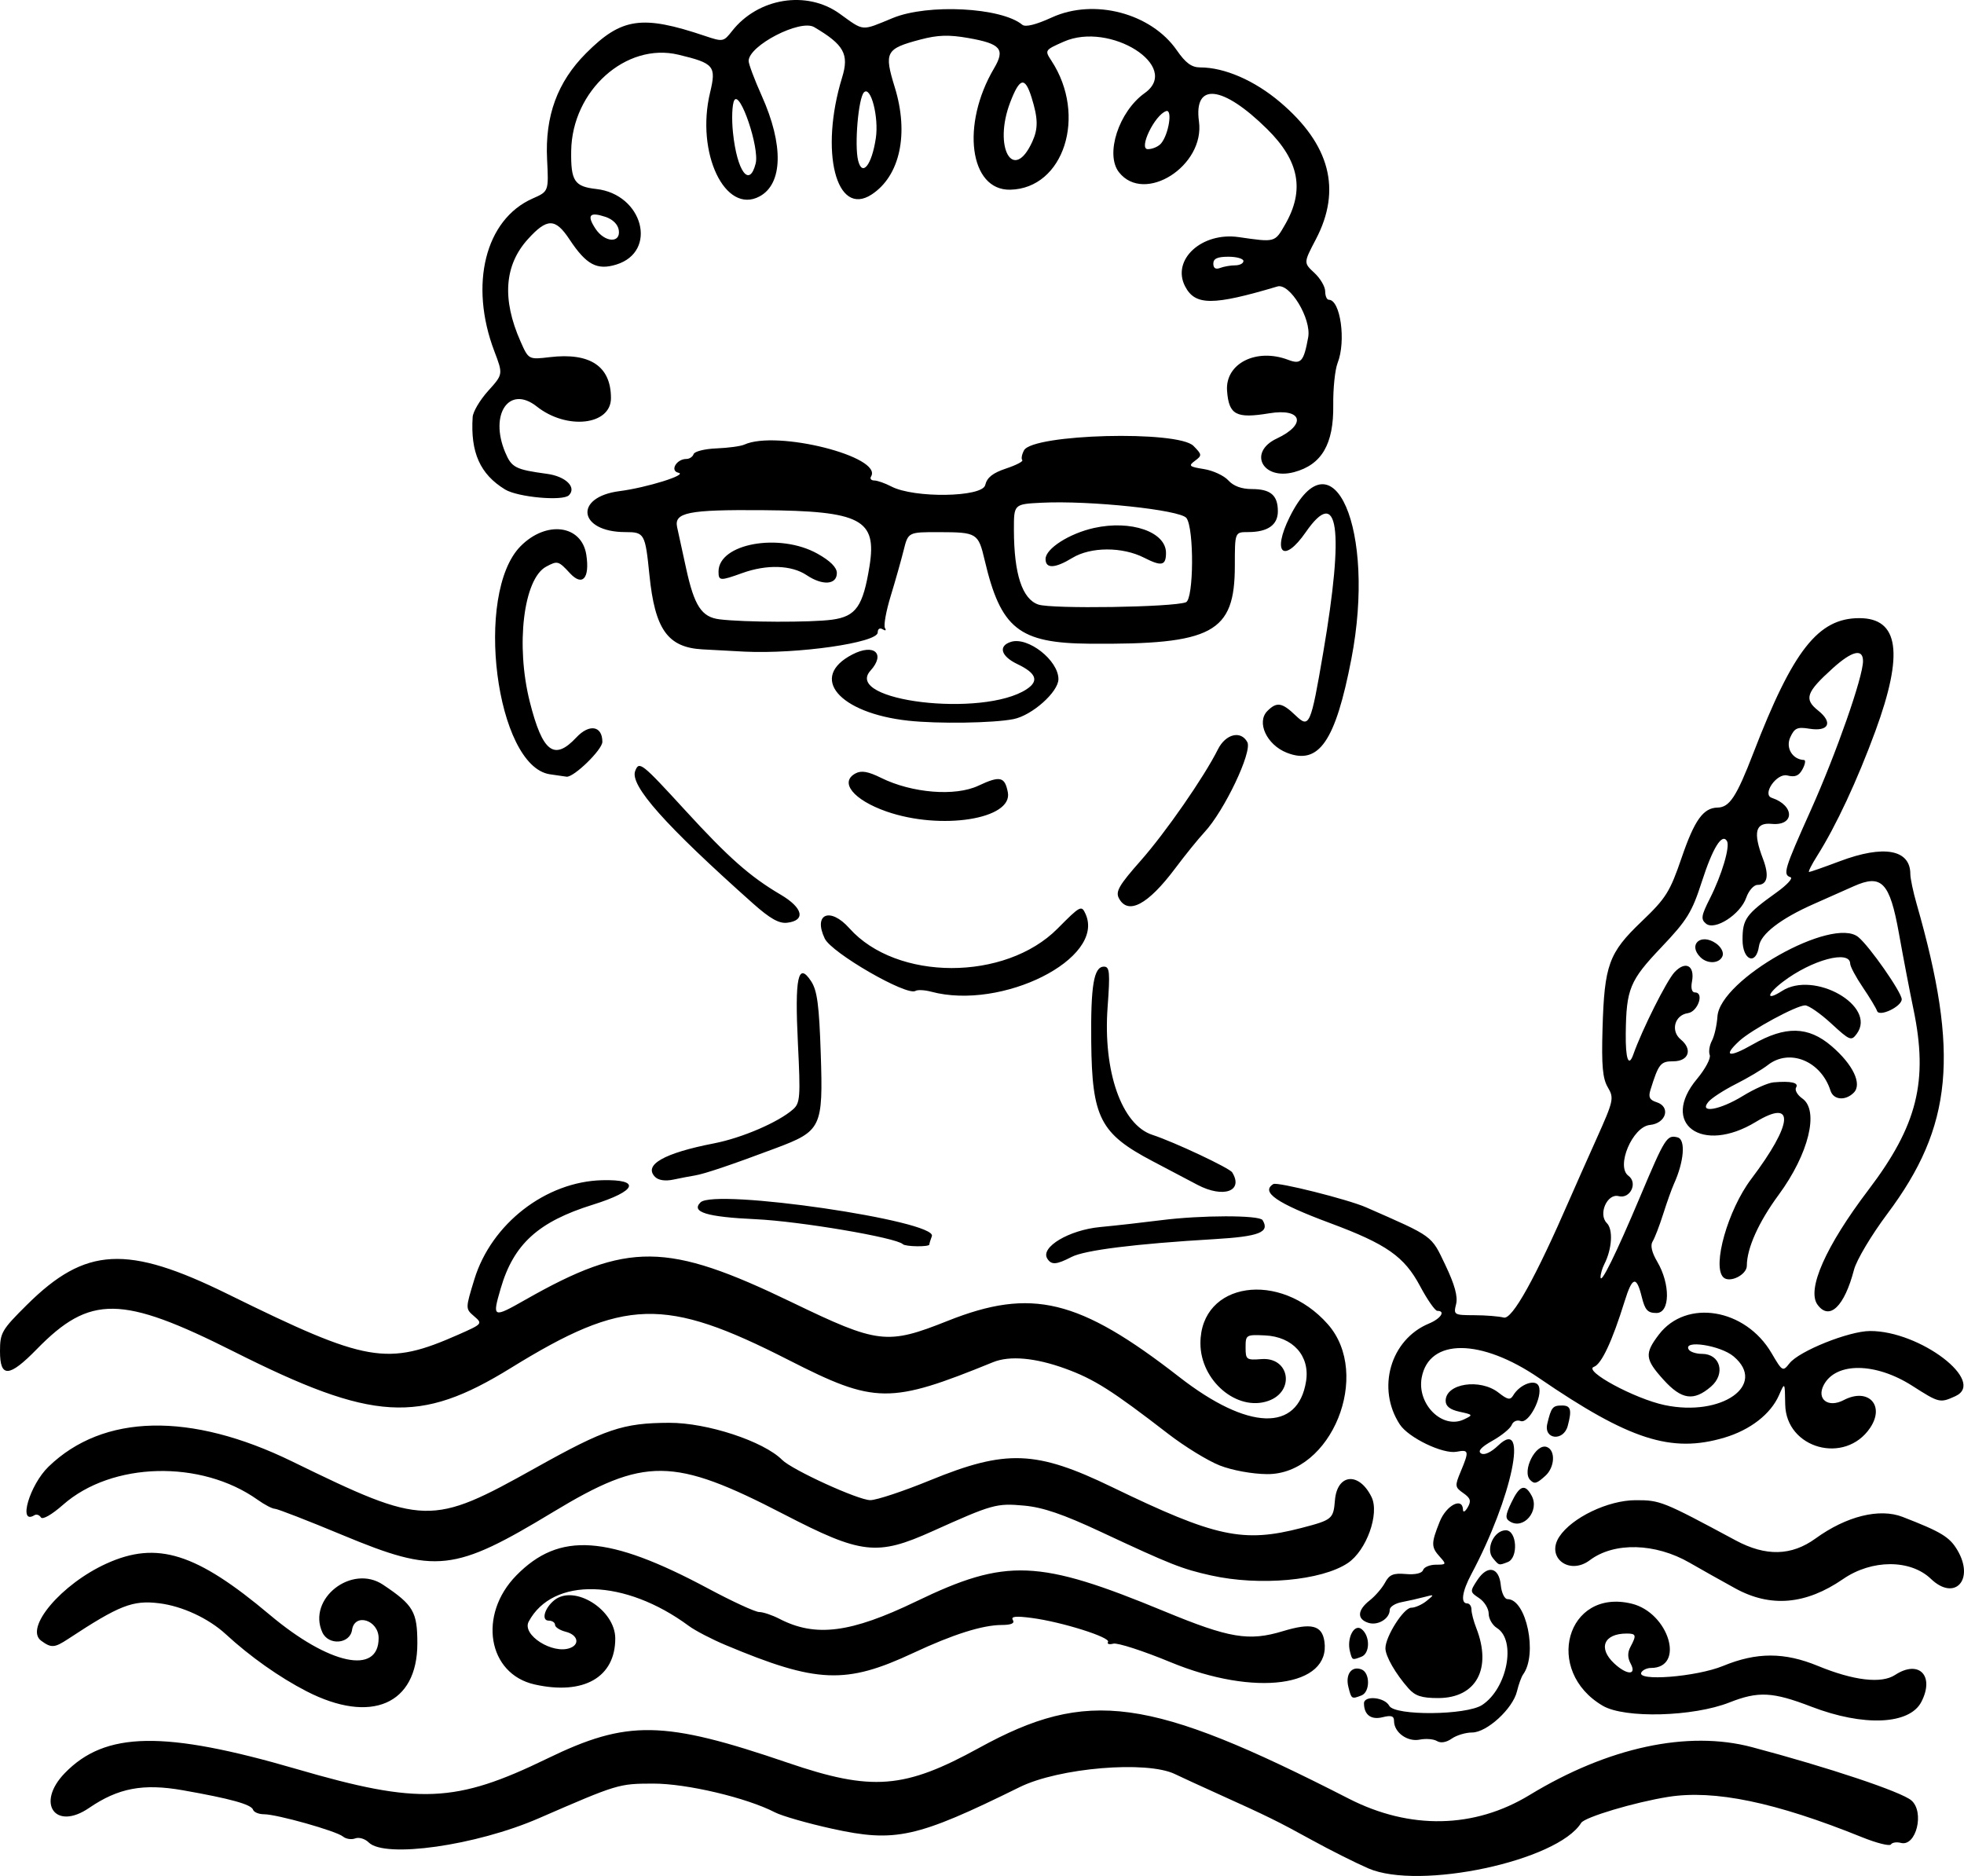 <?xml version="1.0" encoding="UTF-8" standalone="no"?>
<svg
   version="1.1"
   id="svg36"
   width="9808.236"
   height="9368.714"
   viewBox="0 0 9808.236 9368.714"
   sodipodi:docname="ilu2-4_zadani.src.svg"
   inkscape:version="1.1.1 (3bf5ae0d25, 2021-09-20)"
   xmlns:inkscape="http://www.inkscape.org/namespaces/inkscape"
   xmlns:sodipodi="http://sodipodi.sourceforge.net/DTD/sodipodi-0.dtd"
   xmlns="http://www.w3.org/2000/svg"
   xmlns:svg="http://www.w3.org/2000/svg"
   xmlns:rdf="http://www.w3.org/1999/02/22-rdf-syntax-ns#"
   xmlns:cc="http://creativecommons.org/ns#"
   xmlns:dc="http://purl.org/dc/elements/1.1/">
  <defs
     id="defs40" />
  <sodipodi:namedview
     pagecolor="#ffffff"
     bordercolor="#666666"
     borderopacity="1"
     objecttolerance="10"
     gridtolerance="10"
     guidetolerance="10"
     inkscape:pageopacity="0"
     inkscape:pageshadow="2"
     inkscape:window-width="1920"
     inkscape:window-height="1038"
     id="namedview38"
     showgrid="false"
     inkscape:zoom="0.058057523"
     inkscape:cx="6261.0318"
     inkscape:cy="2308.0558"
     inkscape:window-x="1400"
     inkscape:window-y="42"
     inkscape:window-maximized="1"
     inkscape:current-layer="g44"
     inkscape:pagecheckerboard="0" />
  <g
     inkscape:groupmode="layer"
     inkscape:label="Image"
     id="g44"
     transform="translate(-237.499,4333.978)">
    <path
       style="fill:#000000;stroke-width:21.487"
       d="m 7070.373,4996.549 c -64.998,-28.293 -190.697,-91.363 -279.331,-140.157 -172.557,-94.993 -222.281,-119.451 -472.715,-232.519 -88.634,-40.017 -184.412,-84.073 -212.839,-97.901 -140.642,-68.414 -579.702,-31.662 -775.564,64.919 -515.434,254.165 -620.846,277.525 -937.395,207.732 -121.778,-26.85 -249.851,-63.523 -284.607,-81.496 -142.057,-73.461 -441.827,-144.228 -609.084,-143.788 -171.998,0.453 -175.741,1.59 -570.993,173.36 -313.412,136.205 -768.711,200.834 -849.026,120.519 -18.269,-18.269 -48.561,-27.327 -67.317,-20.13 -18.755,7.197 -46.278,2.979 -61.162,-9.373 -33.255,-27.599 -329.933,-111.271 -394.538,-111.271 -25.843,0 -50.381,-10.181 -54.529,-22.624 -8.84,-26.521 -112.369,-55.208 -350.576,-97.141 -198.174,-34.886 -322.587,-11.437 -468.231,88.249 -169.31,115.885 -266.847,-23.85 -121.397,-173.917 202.083,-208.497 494.787,-213.543 1159.034,-19.98 609.589,177.635 792.19,169.956 1250.161,-52.571 400.422,-194.564 579.986,-191.439 1201.565,20.913 420.241,143.569 581.691,131.029 955.018,-74.177 543.79,-298.905 849.047,-256.998 1846.833,253.536 305.079,156.099 626.642,149.589 902.455,-18.269 391.957,-238.543 790.044,-324.22 1110.905,-239.091 383.472,101.741 746.48,223.096 796.068,266.127 66.714,57.893 23.68,231.963 -52.426,212.061 -21.368,-5.588 -43.797,-2.157 -49.842,7.625 -6.045,9.781 -71.322,-6.59 -145.059,-36.381 -432.155,-174.599 -736.833,-237.885 -967.692,-201.006 -167.652,26.783 -416.517,101.153 -434.193,129.754 -117.687,190.422 -808.713,337.913 -1063.525,226.998 z m 343.469,-635.585 c -16.436,-10.158 -55.346,-13.376 -86.467,-7.152 -61.562,12.312 -128.08,-36.093 -128.08,-93.204 0,-25.012 -13.843,-29.551 -57.051,-18.706 -57.313,14.385 -92.328,-11.492 -93.029,-68.749 -0.507,-41.398 102.961,-31.779 126.25,11.737 27.153,50.736 384.942,47.617 463.785,-4.043 125.655,-82.332 171.897,-323.277 73.801,-384.539 -22.573,-14.097 -41.042,-46.299 -41.042,-71.559 0,-25.261 -21.412,-60.145 -47.581,-77.521 -46.441,-30.836 -46.666,-32.988 -9.387,-89.883 51.001,-77.837 108.66,-65.517 117.418,25.09 3.703,38.312 18.806,69.657 33.561,69.657 94.307,0 151.408,275.317 77.988,376.023 -8.616,11.818 -22.494,49.976 -30.84,84.796 -20.713,86.414 -150.335,205.279 -223.857,205.279 -31.983,0 -77.823,13.78 -101.869,30.622 -27.114,18.991 -55.069,23.607 -73.602,12.152 z m 1869.695,-171.696 c -193.568,-74.411 -264.644,-78.093 -409.014,-21.187 -181.852,71.679 -523.422,80.689 -632.669,16.689 -297.145,-174.078 -180.954,-588 143.226,-510.231 186.755,44.802 270.201,321.347 96.965,321.347 -18.681,0 -39.941,9.669 -47.245,21.487 -29.036,46.981 274.367,23.333 408.253,-31.82 167.123,-68.844 305.569,-68.849 472.715,-0.019 178.677,73.582 317.566,89.897 385.634,45.297 119.176,-78.087 198.975,3.671 131.305,134.529 -59.019,114.129 -288.483,124.118 -549.17,23.905 z M 8381.082,3974.397 c -15.967,-29.834 -16.198,-55.682 -0.756,-84.536 30.749,-57.455 28.324,-65.874 -18.974,-65.874 -114.507,0 -144.711,72.67 -62.167,149.572 63.301,58.974 113.284,59.485 81.896,0.838 z m -6613.195,137.702 c -134.793,-69.338 -281.765,-173.217 -402.319,-284.356 -86.29,-79.551 -217.624,-140.633 -333.049,-154.899 -132.251,-16.345 -198.786,9.716 -454.452,178.002 -68.484,45.078 -84.288,46.164 -134.755,9.261 -86.025,-62.903 100.724,-283.552 326.533,-385.808 252.238,-114.224 447.593,-52.821 814.768,256.098 296.579,249.522 543.744,302.533 543.744,116.62 0,-90.955 -119.989,-127.867 -132.799,-40.853 -10.366,70.413 -117.695,78.95 -148.292,11.796 -76.302,-167.465 146.729,-342.39 303.17,-237.779 151.838,101.534 171.305,134.868 171.305,293.328 0,304.773 -231.405,404.458 -553.854,238.589 z m 5203.48,-21.097 c -15.953,-63.561 16.162,-106.77 65.332,-87.902 43.837,16.822 43.605,113.298 -0.314,130.151 -49.094,18.839 -49.802,18.379 -65.019,-42.248 z m 300.102,6.945 c -64.832,-73.313 -115.147,-160.902 -115.147,-200.445 0,-58.759 91.395,-202.436 128.772,-202.436 19.201,0 53.68,-15.222 76.62,-33.825 40.175,-32.581 39.733,-33.297 -12.008,-19.478 -29.545,7.891 -80.308,19.375 -112.807,25.521 -32.499,6.145 -59.089,23.396 -59.089,38.334 0,44.046 -58.945,80.043 -106.404,64.981 -58.231,-18.482 -55.716,-63.201 6.3,-111.983 27.668,-21.764 62.214,-61.822 76.769,-89.019 21.391,-39.97 41.281,-48.173 103.76,-42.79 47.566,4.098 80.71,-3.585 86.174,-19.976 4.883,-14.649 33.744,-26.635 64.135,-26.635 52.171,0 53.271,-2.194 19.697,-39.294 -44.115,-48.747 -44.22,-67.118 -0.997,-175.141 33.327,-83.292 114.907,-124.974 116.499,-59.524 0.359,14.772 10.979,9.097 23.6,-12.612 18.356,-31.573 13.96,-45.766 -21.97,-70.932 -42.407,-29.703 -43.125,-35.748 -12.857,-108.191 42.696,-102.186 41.002,-110.206 -20.787,-98.394 -67.724,12.946 -239.968,-69.82 -283.469,-136.211 -117.632,-179.529 -46.991,-424.305 145.457,-504.02 59.03,-24.451 84.658,-63.415 41.71,-63.415 -11.125,0 -49.865,-55.598 -86.09,-123.55 -78.806,-147.83 -167.459,-209.884 -449.833,-314.866 -266.411,-99.047 -347.489,-154.88 -282.89,-194.804 19.506,-12.056 372.887,76.648 463.017,116.223 339.37,149.017 324.344,138.078 396.05,288.323 46.857,98.181 63.059,157.391 53.495,195.498 -13.281,52.914 -10.381,54.672 90.673,54.956 57.416,0.171 123.731,5.464 147.367,11.784 42.015,11.234 157.559,-196.332 329.671,-592.227 23.119,-53.18 82.876,-187.641 132.793,-298.801 86.416,-192.44 89.161,-204.813 57.377,-258.619 -26.038,-44.079 -31.88,-108.332 -26.557,-292.092 9.26,-319.692 30.993,-379.489 194.794,-535.966 122.321,-116.852 141.705,-147.735 200.508,-319.461 64.126,-187.27 107.879,-248.352 178.86,-249.697 60.246,-1.141 94.727,-53.67 179.549,-273.524 197.817,-512.734 323.47,-672.588 528.684,-672.588 197.858,0 222.826,175.543 80.237,564.138 -90.022,245.338 -196.623,473.907 -290.031,621.875 -28.374,44.947 -46.853,81.721 -41.066,81.721 5.787,0 74.744,-24.173 153.237,-53.718 220.393,-82.956 352.468,-58.875 352.468,64.265 0,21.666 14.111,88.589 31.359,148.717 214.874,749.092 180.694,1111.13 -146.107,1547.603 -79.442,106.102 -153.968,231.097 -166.547,279.331 -48.014,184.112 -122.87,255.936 -182.19,174.81 -55.226,-75.526 41.106,-292.785 254.32,-573.576 244.362,-321.811 299.512,-543.221 224.715,-902.159 C 9775.082,618.695 9742.456,448.31 9720.784,327.425 9674.933,71.668 9634.555,29.606 9494.834,92.047 c -39.398,17.607 -129.239,57.506 -199.647,88.665 -164.922,72.986 -264.714,149.812 -273.365,210.452 -14.007,98.188 -82.078,71.652 -82.078,-31.996 0,-103.4 16.812,-126.791 169.811,-236.268 52.034,-37.232 83.459,-71.411 69.833,-75.952 -39.419,-13.14 -31.912,-37.951 101.495,-335.464 127.002,-283.23 260.498,-664.412 260.498,-743.822 0,-64.552 -54.511,-51.595 -151.474,36.006 -132.572,119.771 -144.304,153.649 -72.915,210.572 76.025,60.62 53.541,106.751 -44.291,90.875 -59.364,-9.633 -73.554,-3.17 -94.641,43.111 -24.092,52.876 11.072,110.879 68.631,113.211 9.279,0.376 6.067,20.87 -7.137,45.544 -18.049,33.724 -36.99,41.602 -76.304,31.735 -52.773,-13.245 -127.808,94.969 -77.483,111.744 115.258,38.419 114.59,141.148 -0.844,129.987 -81.207,-7.851 -93.566,42.242 -43.113,174.739 32.038,84.136 22.398,130.058 -27.303,130.058 -18.713,0 -44.044,28.747 -56.292,63.883 -29.108,83.499 -157.123,166.004 -201.032,129.564 -26.591,-22.069 -23.828,-39.733 19.662,-125.678 59.653,-117.886 101.714,-259.959 84.978,-287.038 -24.839,-40.191 -70.918,34.391 -125.175,202.604 -49.649,153.926 -73.493,192.562 -202.947,328.843 -157.362,165.661 -174.486,207.185 -177.142,429.54 -1.53,128.075 14.236,171.645 37.894,104.724 43.882,-124.127 166.511,-368.711 205.868,-410.606 55.135,-58.689 102.212,-32.79 86.814,47.759 -6.262,32.758 -0.337,53.581 15.243,53.581 47.465,0 14.331,96.325 -35.576,103.425 -66.273,9.428 -87.632,88.734 -35.442,131.599 60.194,49.439 39.732,108.769 -37.514,108.769 -63.572,0 -73.287,12.202 -114.1,143.304 -11.114,35.702 -3.948,49.965 30.614,60.935 72.285,22.943 48.058,105.737 -33.273,113.707 -86.876,8.513 -170.942,207.177 -107.346,253.68 48.294,35.314 9.207,116.997 -48.735,101.845 -57.211,-14.961 -103.301,90.163 -58.968,134.495 32.225,32.225 26.139,129.348 -12.902,205.884 -10.153,19.904 -18.46,48.539 -18.46,63.633 0,41.387 76.041,-112.978 197.357,-400.641 124.94,-296.255 134.106,-310.763 187.511,-296.797 41.039,10.732 32.294,120.926 -18.438,232.336 -10.763,23.636 -34.906,91.32 -53.651,150.409 -18.745,59.089 -42.54,120.78 -52.877,137.091 -12.125,19.133 -3.984,54.758 22.943,100.395 66.567,112.824 64.599,256.716 -3.513,256.716 -44.21,0 -57.24,-14.261 -73.623,-80.576 -26.389,-106.824 -47.11,-101.605 -85.305,21.487 -62.117,200.187 -115.756,314.741 -153.587,328.011 -55.281,19.392 203.794,159.504 353.103,190.965 285.484,60.154 513.622,-100.825 344.53,-243.106 -65.993,-55.529 -254.99,-84.34 -223.965,-34.141 7.304,11.818 37.089,21.487 66.19,21.487 91.777,0 118.982,99.736 44.646,163.677 -86.281,74.216 -146.773,65.339 -237.258,-34.817 -92.36,-102.232 -95.187,-130.294 -22.697,-225.333 136.675,-179.19 431.683,-130.681 562.47,92.488 54.233,92.542 56.336,93.742 89.68,51.187 47.879,-61.105 296.057,-160.742 401.817,-161.318 250.224,-1.362 584.168,253.625 426.337,325.538 -76.652,34.925 -80.794,33.925 -214.889,-51.854 -182.843,-116.963 -380.577,-119.17 -441.717,-4.93 -38.178,71.337 21.293,117.126 99.144,76.335 122.077,-63.963 207.807,25.689 132.244,138.292 -124.801,185.976 -420.812,104.277 -424.261,-117.097 -1.753,-112.502 -1.753,-112.502 -31.137,-45.499 -41.206,93.958 -143.548,173.401 -272.847,211.799 -264.807,78.639 -473.888,11.365 -925.585,-297.819 -290.074,-198.553 -548.753,-199.674 -585.737,-2.538 -24.935,132.916 103.376,260.383 210.72,209.333 47.075,-22.388 46.437,-23.535 -21.304,-38.282 -47.973,-10.444 -69.833,-27.577 -69.833,-54.735 0,-86.729 172.076,-113.121 264.343,-40.544 45.057,35.442 58.494,38.006 72.731,13.88 33.49,-56.755 113.119,-85.054 128.265,-45.584 20.181,52.592 -51.022,188.538 -90.761,173.288 -18.085,-6.94 -37.798,1.601 -44.599,19.325 -6.704,17.469 -49.905,52.96 -96.003,78.869 -57.014,32.044 -75.256,52.396 -57.048,63.648 16.308,10.079 49.69,-5.421 85.438,-39.669 154.785,-148.294 69.447,260.678 -134.059,642.454 -46.151,86.578 -54.657,146.152 -20.87,146.152 11.818,0 21.487,13.874 21.487,30.832 0,16.957 10.675,58.051 23.722,91.32 79.9,203.733 0.228,350.563 -190.22,350.563 -82.252,0 -114.714,-10.597 -148.095,-48.346 z m -4364.055,-19.651 c -234.49,-52.523 -284.026,-348.185 -91.246,-544.614 214.994,-219.063 457.615,-202.333 959.138,66.139 119.934,64.202 234.027,116.731 253.54,116.731 19.513,0 65.132,15.335 101.375,34.077 180.008,93.086 355.623,70.665 682.703,-87.162 449.396,-216.848 610.585,-210.42 1239.05,49.417 325.732,134.673 422.107,150.787 592.776,99.113 141.264,-42.772 194.742,-29.662 206.73,50.678 33.928,227.385 -346.553,278.83 -769.198,104.003 -135.734,-56.146 -263.864,-97.618 -284.733,-92.161 -20.869,5.458 -32.818,1.629 -26.554,-8.507 14.126,-22.856 -230.023,-99.811 -379.622,-119.657 -81.115,-10.76 -106.814,-8.081 -95.656,9.973 10.306,16.676 -7.814,24.761 -55.844,24.918 -95.79,0.314 -243.336,46.972 -440.475,139.293 -338.169,158.366 -481.906,152.385 -938.226,-39.038 -69.197,-29.028 -151.682,-71.903 -183.299,-95.279 -319.542,-236.248 -680.046,-246.103 -800.052,-21.871 -35.52,66.37 120.022,165.133 207.314,131.636 49.782,-19.103 36.963,-66 -22.093,-80.822 -29.545,-7.415 -53.718,-22.967 -53.718,-34.56 0,-11.593 -14.2,-21.078 -31.556,-21.078 -38.252,0 -21.147,-62.528 27.922,-102.064 99.973,-80.552 304.452,47.884 304.452,191.23 0,194.2 -158.177,284.38 -402.73,229.604 z m 4071.981,-163.79 c -17.79,-68.031 21.636,-142.805 58.963,-111.827 42.226,35.045 40.995,120.7 -1.972,137.189 -46.262,17.752 -45.645,18.027 -56.991,-25.361 z m 1924.366,-315.885 c -68.843,-37.794 -171.672,-95.552 -228.509,-128.352 -171.245,-98.823 -376.872,-103.969 -498.296,-12.471 -102.279,77.071 -220.364,-13.519 -152.544,-117.025 62.582,-95.512 243.877,-182.452 380.943,-182.681 123.374,-0.215 134.078,4.091 500.43,200.866 150.074,80.608 278.125,77.581 398.219,-9.415 154.364,-111.821 319.593,-152.852 435.123,-108.053 193.17,74.906 234.748,100.154 273.73,166.224 87.188,147.772 -13.598,256.985 -132.251,143.309 -102.517,-98.218 -295.338,-97.869 -438.628,0.795 -185.981,128.058 -362.283,143.389 -538.216,46.804 z m -2617.663,-64.58 c -146.367,-32.569 -200.961,-54.173 -553.641,-219.091 -185.334,-86.665 -286.945,-121.317 -380.647,-129.814 -138.406,-12.55 -157.249,-7.273 -458.903,128.513 -275.61,124.062 -353.675,115.071 -740.768,-85.324 -552.897,-286.23 -695.187,-287.634 -1152.06,-11.366 -495.971,299.911 -584.943,309.673 -1051.694,115.388 -173.729,-72.315 -326.095,-131.481 -338.591,-131.481 -12.496,0 -51.007,-20.142 -85.579,-44.76 -282.37,-201.065 -727.932,-189.851 -971.389,24.449 -57.183,50.335 -103.036,76.492 -111.131,63.394 -7.579,-12.264 -22.113,-17.147 -32.298,-10.853 -83.026,51.313 -24.516,-150.47 70.238,-242.227 273.391,-264.746 709.122,-274.048 1217.316,-25.986 660.731,322.519 693.198,323.36 1215.685,31.512 348.466,-194.645 435.39,-223.941 666.842,-224.745 189.079,-0.658 470.645,91.772 564.024,185.15 50.29,50.29 380.479,201.091 440.303,201.091 31.077,0 165.449,-44.621 298.605,-99.158 379.427,-155.403 529.357,-149.751 909.488,34.285 516.696,250.152 653.685,279.602 946.286,203.43 152.417,-39.678 158.43,-44.658 165.954,-137.436 10.835,-133.613 120.421,-143.767 182.723,-16.93 40.99,83.449 -25.082,267.576 -118.419,330.008 -131.135,87.714 -440.38,115.791 -682.342,61.951 z m 1406.872,-86.712 c -37.76,-45.498 5.652,-139.029 64.529,-139.029 55.638,0 63.844,137.98 9.447,158.854 -44.95,17.249 -42.709,17.849 -73.976,-19.825 z m 85.314,-182.721 c -24.617,-15.214 -23.464,-30.877 6.973,-94.704 41.353,-86.718 68.376,-95.626 101.624,-33.5 40.148,75.018 -40.535,170.269 -108.597,128.204 z m 101.435,-206.99 c -43.765,-43.765 27.829,-186.27 82.955,-165.116 44.042,16.901 39.562,101.153 -7.652,143.88 -43.428,39.302 -54.199,42.34 -75.303,21.236 z m -1550.647,-72.928 c -59.089,-23.122 -175.119,-94.319 -257.844,-158.218 -280.199,-216.43 -370.142,-273.417 -513.889,-325.595 -150.292,-54.553 -277.558,-65.825 -360.696,-31.945 -515.792,210.188 -588.588,209.431 -1020.113,-10.602 -620.995,-316.645 -820.053,-310.927 -1388.533,39.884 -455.999,281.398 -686.946,267.642 -1382.814,-82.366 -561.066,-282.205 -718.078,-284.07 -984.235,-11.689 -138.024,141.252 -183.447,143.837 -183.447,10.44 0,-92.507 8.403,-107.022 134.294,-231.974 292.791,-290.608 500.235,-301.6 1004.518,-53.232 695.858,342.722 793.29,359.716 1152.242,200.971 118.489,-52.402 119.745,-53.89 76.735,-90.96 -43.726,-37.686 -43.726,-37.686 1.268,-184.573 84.971,-277.39 356.449,-487.785 638.455,-494.8 195.665,-4.868 173.362,53.561 -46.648,122.206 -273.048,85.194 -395.941,197.004 -460.543,419.011 -42.788,147.043 -39.678,148.447 123.434,55.767 511.716,-290.758 705.942,-288.897 1330.853,12.752 431.545,208.31 474.916,213.475 778.372,92.693 419.021,-166.779 655.311,-109.469 1156.481,280.493 343.724,267.453 592.363,275.829 633.06,21.326 20.253,-126.658 -65.897,-222.827 -205.336,-229.211 -94.094,-4.309 -96.692,-2.696 -96.692,60.033 0,61.105 4.135,64.141 79.401,58.306 141.043,-10.933 168.816,161.731 33.597,208.868 -155.876,54.339 -338.705,-101.237 -338.531,-288.071 0.283,-306.65 396.938,-365.843 636.182,-94.938 221.103,250.363 17.925,751.382 -303.572,748.582 -74.132,-0.645 -174.051,-18.918 -235.999,-43.159 z M 7964.646,2776.495 c 19.779,-82.748 26.716,-91.32 73.911,-91.32 43.687,0 49.687,21.746 28.163,102.064 -21.054,78.565 -120.909,68.055 -102.074,-10.744 z m 878.912,-731.844 c -56.328,-56.328 23.317,-336.608 139.308,-490.237 209.906,-278.019 220.059,-404.961 22.817,-285.282 -268.952,163.189 -480.169,8.789 -293.547,-214.583 41.363,-49.509 70.076,-103.386 63.805,-119.728 -6.271,-16.341 -1.384,-48.431 10.861,-71.31 12.244,-22.879 24.671,-77.36 27.615,-121.069 12.439,-184.7 573.906,-501.573 703.211,-396.868 55.46,44.909 217.01,276.211 217.086,310.818 0.085,36.601 -112.447,90.071 -123.059,58.475 -4.753,-14.153 -36.837,-67.333 -71.297,-118.179 -34.46,-50.845 -62.831,-103.962 -63.046,-118.037 -1.076,-70.491 -192.569,-18.852 -336.12,90.64 -82.154,62.662 -85.662,97.912 -4.555,45.774 161.231,-103.645 474.731,75.328 373.78,213.387 -27.488,37.592 -34.651,34.735 -127.521,-50.87 -54.118,-49.885 -112.899,-90.7 -130.624,-90.7 -42.961,0 -267.842,121.623 -328.641,177.739 -84.043,77.57 -52.539,85.658 67.077,17.221 163.565,-93.583 277.205,-91.185 393.434,8.303 107.418,91.946 154.025,189.788 110.932,232.881 -41.64,41.641 -101.242,36.451 -116.017,-10.101 -47.027,-148.169 -204.675,-212.73 -312.862,-128.126 -28.184,22.04 -100.197,64.797 -160.028,95.015 -59.832,30.218 -121.448,70.201 -136.925,88.849 -49.349,59.462 57.243,41.178 172.16,-29.531 56.705,-34.891 125.458,-65.402 152.786,-67.803 87.264,-7.666 127.926,1.51 113.086,25.523 -7.888,12.762 6.046,37.483 30.962,54.936 85.369,59.795 32.037,277.33 -117.939,481.058 -100.237,136.162 -159.063,267.154 -159.063,354.197 0,45.921 -86.845,88.436 -117.674,57.607 z m -3376.13,-93.532 c -34.944,-56.541 109.071,-142.375 263.588,-157.101 80.755,-7.696 217.628,-23.056 304.163,-34.133 200.645,-25.683 491.846,-26.022 507.564,-0.591 37.566,60.782 -15.831,81.806 -241.616,95.133 -393.375,23.218 -646.335,54.787 -712.288,88.893 -76.031,39.317 -100.942,40.917 -121.41,7.799 z m -721.142,-71.614 c -32.723,-32.723 -515.056,-114.494 -735.548,-124.701 -243.854,-11.287 -323.382,-35.585 -274.958,-84.008 70.596,-70.596 1184.855,92.1 1155.456,168.711 -6.896,17.972 -12.539,36.72 -12.539,41.663 0,12.719 -119.53,11.216 -132.411,-1.665 z m 1471.334,-296.425 c -49.48,-26.103 -151.006,-79.585 -225.614,-118.848 -260.152,-136.909 -300.954,-216.499 -304.874,-594.71 -2.926,-282.286 12.902,-376.023 63.495,-376.023 28.533,0 31.067,27.942 18.299,201.87 -23.549,320.812 70.081,588.167 223.484,638.142 108.114,35.221 385.107,165.452 398.705,187.455 58.056,93.936 -43.949,130.455 -173.495,62.113 z m -2708.721,-39.586 c -59.147,-59.926 44.84,-119.037 294.73,-167.539 139.324,-27.042 321.265,-105.352 394.263,-169.695 35.542,-31.328 37.715,-60.51 24.437,-328.18 -16.413,-330.864 0.63,-411.359 65.975,-311.628 30.416,46.421 40.077,119.37 48.1,363.219 12.065,366.649 3.431,384.754 -224.218,470.219 -222.393,83.491 -356.943,128.904 -404.532,136.537 -23.636,3.791 -71.982,13.055 -107.435,20.586 -40.326,8.567 -74.517,3.506 -91.32,-13.518 z M 4887.843,618.589 c -32.55,-8.705 -67.891,-10.445 -78.536,-3.866 -43.431,26.842 -418.851,-189.877 -453.011,-261.51 -58.911,-123.538 26.833,-159.35 123.03,-51.385 235.493,264.301 778.325,265.051 1039.841,1.437 114.162,-115.078 119.525,-117.845 139.905,-72.173 99.19,222.292 -417.761,482.03 -771.229,387.498 z M 8729.171,446.227 c -63.491,-63.491 2.74,-121.612 78.284,-68.698 25.407,17.795 39.325,44.791 32.399,62.84 -14.66,38.202 -75.137,41.403 -110.682,5.858 z M 3997.507,177.602 c -439.561,-391.538 -615.462,-589.413 -587.873,-661.31 19.578,-51.021 31.775,-41.438 249.035,195.664 218.261,238.195 323.886,331.554 477.461,422.013 112.07,66.012 126.492,129.284 31.984,140.324 -40.315,4.71 -85.549,-20.927 -170.607,-96.692 z m 1827.966,-25.378 c -18.003,-33.639 0.327,-65.322 108.776,-188.011 124.341,-140.669 316.528,-417.74 385.529,-555.809 38.645,-77.327 114.824,-96.009 146.923,-36.032 25.633,47.896 -115.213,343.727 -214.137,449.769 -30.261,32.438 -96.165,113.882 -146.454,180.986 C 5970.333,184.302 5870.91,237.124 5825.473,152.224 Z M 4663.826,-281.631 c -164.226,-57.575 -235.84,-146.064 -153.761,-189.993 29.128,-15.589 62.915,-9.681 127.562,22.304 153.872,76.13 370.005,93.652 485.506,39.36 108.627,-51.061 132.495,-45.723 147.543,32.996 25.633,134.091 -334.79,190.712 -606.85,95.332 z M 2983.238,-467.246 c -269.039,-40.952 -379.495,-903.005 -145.943,-1139.005 128.657,-130.006 305.514,-106.663 328.313,43.334 17.812,117.182 -19.345,158.996 -81.596,91.826 -57.862,-62.435 -61.883,-63.554 -118.851,-33.065 -113.217,60.592 -153.331,392.885 -81.63,676.204 63.49,250.874 121.668,295.167 232.261,176.833 64.792,-69.328 129.89,-58.294 129.89,22.016 0,39.199 -143.163,178.484 -178.798,173.955 -13.931,-1.771 -51.572,-7.214 -83.646,-12.096 z m 3680.367,-107.645 c -100.204,-39.544 -152.594,-152.602 -96.643,-208.553 46.734,-46.735 72.874,-42.568 140.721,22.434 68.947,66.055 75.683,50.723 137.964,-314.043 106.213,-622.065 75.377,-835.711 -86.836,-601.637 -110.879,159.999 -170.129,104.793 -80.712,-75.205 216.144,-435.105 432.801,63.569 308.068,709.072 -79.534,411.597 -162.037,531.281 -322.561,467.933 z M 4773.162,-734.855 c -347.115,-37.973 -498.161,-217.278 -278.656,-330.788 108.491,-56.103 166.812,-3.793 90.18,80.885 -137.692,152.148 561.772,235.648 779.414,93.044 63.361,-41.516 49.168,-80.429 -45.864,-125.746 -82.212,-39.204 -97.023,-90.448 -32.097,-111.054 85.001,-26.979 237.169,92.354 237.169,185.993 0,64.122 -131.628,181.369 -224.31,199.802 -100.619,20.012 -377.004,24.146 -525.835,7.864 z M 3745.565,-1090.955 c -173.633,-9.876 -237.405,-99.408 -264.871,-371.861 -20.852,-206.843 -24.803,-213.875 -120.158,-213.875 -234.475,0 -259.192,-174.93 -28.906,-204.578 135.315,-17.421 341.74,-81.736 294.306,-91.696 -44.596,-9.364 -10.384,-69.006 39.584,-69.006 15.295,0 31.451,-10.925 35.901,-24.277 4.451,-13.352 56.02,-26.164 114.597,-28.469 58.578,-2.306 121.009,-10.808 138.736,-18.893 161.448,-73.641 693.812,60.594 632.669,159.527 -6.645,10.752 0.576,19.608 16.046,19.68 15.47,0.065 53.888,13.573 85.374,30.001 113.613,59.277 454.32,54.151 468.79,-7.053 8.956,-37.881 37.483,-60.511 104.393,-82.814 50.639,-16.88 86.972,-35.789 80.74,-42.021 -6.232,-6.232 -2.353,-28.105 8.62,-48.608 43.754,-81.755 768.802,-100.752 846.286,-22.173 43.002,43.61 43.409,47.612 7.56,74.292 -34.002,25.305 -29.413,29.555 44.721,41.409 45.436,7.265 100.245,32.695 121.797,56.51 25.631,28.322 66.278,43.3 117.507,43.3 93.674,0 129.889,30.942 129.889,110.977 0,68.519 -50.732,103.894 -148.997,103.894 -65.874,0 -65.874,0 -65.874,167.115 0,336.235 -109.946,395.373 -725.731,390.357 -352.866,-2.874 -443.281,-75.001 -523.75,-417.806 -31.616,-134.686 -38.537,-138.936 -226.924,-139.337 -154.952,-0.329 -154.952,-0.329 -177.701,90.991 -12.512,50.226 -41.626,153.106 -64.698,228.622 -23.072,75.516 -35.887,147.111 -28.477,159.101 7.684,12.432 2.813,15.211 -11.334,6.468 -14.401,-8.9 -24.807,-2.244 -24.807,15.868 0,51.067 -400.314,108.54 -666.098,95.631 -41.363,-2.009 -135.498,-7.082 -209.189,-11.273 z m 647.706,-148.314 c 119.256,-16.346 154.207,-66.434 186.566,-267.361 37.638,-233.713 -42.501,-275.622 -534.486,-279.514 -370.914,-2.934 -442.55,11.418 -426.2,85.385 6.844,30.964 26.92,122.927 44.612,204.361 40.942,188.448 77.454,244.271 167.024,255.36 121.835,15.084 457.637,16.14 562.484,1.768 z m -126.955,-222.092 c -76.055,-50.912 -199.144,-54.954 -322.305,-10.584 -110.602,39.846 -118.178,39.357 -118.178,-7.618 0,-140.14 304.729,-195.143 494.202,-89.201 63.851,35.701 96.692,68.518 96.692,96.619 0,58.74 -71.15,63.842 -150.409,10.785 z m 1893.599,135.18 c 39.377,-15.111 41.592,-369.277 2.631,-420.768 -30.81,-40.719 -482.827,-88.395 -723.684,-76.329 -138.162,6.921 -138.162,6.921 -137.911,135.843 0.43,219.814 41.364,345.038 121.793,372.575 66.917,22.91 672.188,13.616 737.171,-11.32 z m -700.923,-216.217 c 0.193,-51.649 118.528,-127.353 242.006,-154.832 184.63,-41.088 359.484,19.416 359.484,124.392 0,63.811 -21.972,68.668 -109.24,24.148 -108.675,-55.442 -266.772,-55 -358.623,1.001 -86.727,52.877 -133.821,54.742 -133.628,5.291 z m -2699.163,-347.118 c -124.701,-76.041 -173.34,-184.773 -161.882,-361.892 1.717,-26.556 36.645,-85.388 77.615,-130.737 74.492,-82.453 74.492,-82.453 30.602,-197.963 -126.566,-333.094 -45.073,-658.169 191.119,-762.377 80.453,-35.496 80.453,-35.496 72.379,-195.381 -10.946,-216.759 51.547,-386.982 194.724,-530.407 177.051,-177.358 278.73,-192.196 592.882,-86.52 90.723,30.518 93.474,30.022 136.414,-24.567 130.003,-165.273 372.584,-204.382 536.641,-86.519 124.482,89.431 105.574,87.873 265.733,21.898 175.269,-72.2 542.288,-53.101 646.829,33.661 15.52,12.881 67.886,-0.071 147.316,-36.435 210.704,-96.464 495.634,-21.714 624.156,163.744 44.284,63.902 74.075,85.72 117.043,85.72 121.166,0 270.794,64.967 398.488,173.02 249.828,211.402 308.95,437.83 179,685.545 -61.515,117.263 -61.515,117.263 -7.451,167.394 29.736,27.572 54.064,69.078 54.064,92.236 0,23.158 8.117,42.105 18.038,42.105 58.092,0 86.955,206.778 44.044,315.535 -13.126,33.268 -22.962,127.948 -21.857,210.4 2.61,194.739 -57.321,297.649 -194.917,334.7 -158.373,42.645 -232.181,-99.438 -87.037,-167.549 151.137,-70.924 126.303,-153.183 -38.04,-126.003 -165.071,27.3 -201.352,7.932 -210.275,-112.248 -10.12,-136.297 145.879,-215.428 305.245,-154.837 64.039,24.348 77.708,9.009 99.842,-112.034 17.002,-92.974 -91.759,-272.776 -153.811,-254.279 -322.754,96.208 -410.848,96.053 -460.937,-0.808 -68.688,-132.829 83.629,-272.406 268.154,-245.725 182.936,26.451 179.488,27.392 231.568,-63.174 98.434,-171.176 70.796,-317.738 -89.835,-476.374 -222.03,-219.273 -367.613,-235.538 -340.543,-38.046 30.442,222.1 -272.81,414.682 -399.456,253.677 -70.48,-89.601 -0.991,-303.217 128.672,-395.545 185.13,-131.824 -172.955,-359.036 -404.453,-256.634 -95.302,42.157 -95.823,42.967 -61.361,95.563 179.068,273.293 62.003,638.438 -206.383,643.74 -202.771,4.006 -246.369,-324.731 -80.377,-606.065 56.644,-96.004 33.876,-122.819 -128.573,-151.434 -97.048,-17.095 -152.128,-15.343 -239.12,7.605 -173.38,45.737 -182.41,62.526 -128.136,238.244 71.657,231.998 26.301,442.722 -115.254,535.473 -177.481,116.29 -261.125,-215.093 -147.564,-584.623 35.656,-116.027 9.234,-163.528 -139.73,-251.202 -69.494,-40.901 -327.164,92.216 -327.164,169.019 0,15.575 29.452,93.96 65.448,174.189 110.035,245.247 105.688,439.904 -11.22,502.472 -171.533,91.802 -319.06,-217.585 -246.994,-517.986 32.001,-133.397 20.653,-147.05 -157.799,-189.861 -261.786,-62.801 -531.353,178.955 -535.634,480.372 -2.138,150.559 15.912,177.966 125.33,190.299 233.417,26.31 309.092,313.145 99.581,377.446 -96.272,29.547 -149.631,0.811 -233.319,-125.649 -70.947,-107.208 -111.955,-107.358 -208.26,-0.76 -117.32,129.858 -129.498,299.739 -36.551,509.86 40.433,91.407 40.433,91.407 146.484,78.846 201.524,-23.867 305.35,45.734 305.35,204.697 0,135.503 -220.712,160.372 -370.49,41.746 -137.015,-108.518 -237.775,37.2 -157.903,228.36 32.08,76.778 51.001,86.544 209.21,107.988 93.345,12.652 148.965,67.192 109.138,107.018 -30.233,30.233 -255.241,9.806 -318.782,-28.94 z m 3646.203,-1119.371 c 22.669,0 41.217,-9.669 41.217,-21.487 0,-11.818 -33.842,-21.487 -75.204,-21.487 -54.749,0 -75.204,9.392 -75.204,34.529 0,22.659 11.685,30.046 33.988,21.487 18.693,-7.173 52.535,-13.043 75.204,-13.043 z m -3078.279,-175.585 c -4.242,-28.826 -29.967,-54.322 -67.299,-66.699 -78.604,-26.061 -93.493,-8.293 -49.418,58.974 45.491,69.428 126.585,74.796 116.717,7.726 z m 683.588,-333.144 c 19.666,-78.358 -78.085,-366.878 -106.872,-315.439 -10.819,19.333 -13.702,92.261 -6.406,162.062 20.232,193.566 82.15,277.402 113.278,153.377 z m 600.083,-126.428 c 15.711,-104.766 -25.157,-262.796 -59.166,-228.787 -28.108,28.109 -48.33,264.554 -29.158,340.941 20.675,82.378 68.202,22.028 88.324,-112.154 z m 781.431,17.552 c 29.884,-65.589 29.039,-115.821 -3.716,-220.77 -32.875,-105.337 -59.124,-99.504 -106.394,23.642 -86.266,224.738 14.959,405.959 110.109,197.127 z m 643.381,8.549 c 38.195,-46.023 57.792,-172.077 25.055,-161.165 -57.307,19.102 -139.675,190.072 -91.57,190.072 23.389,0 53.321,-13.008 66.515,-28.907 z"
       id="path48" />
  </g>
</svg>
